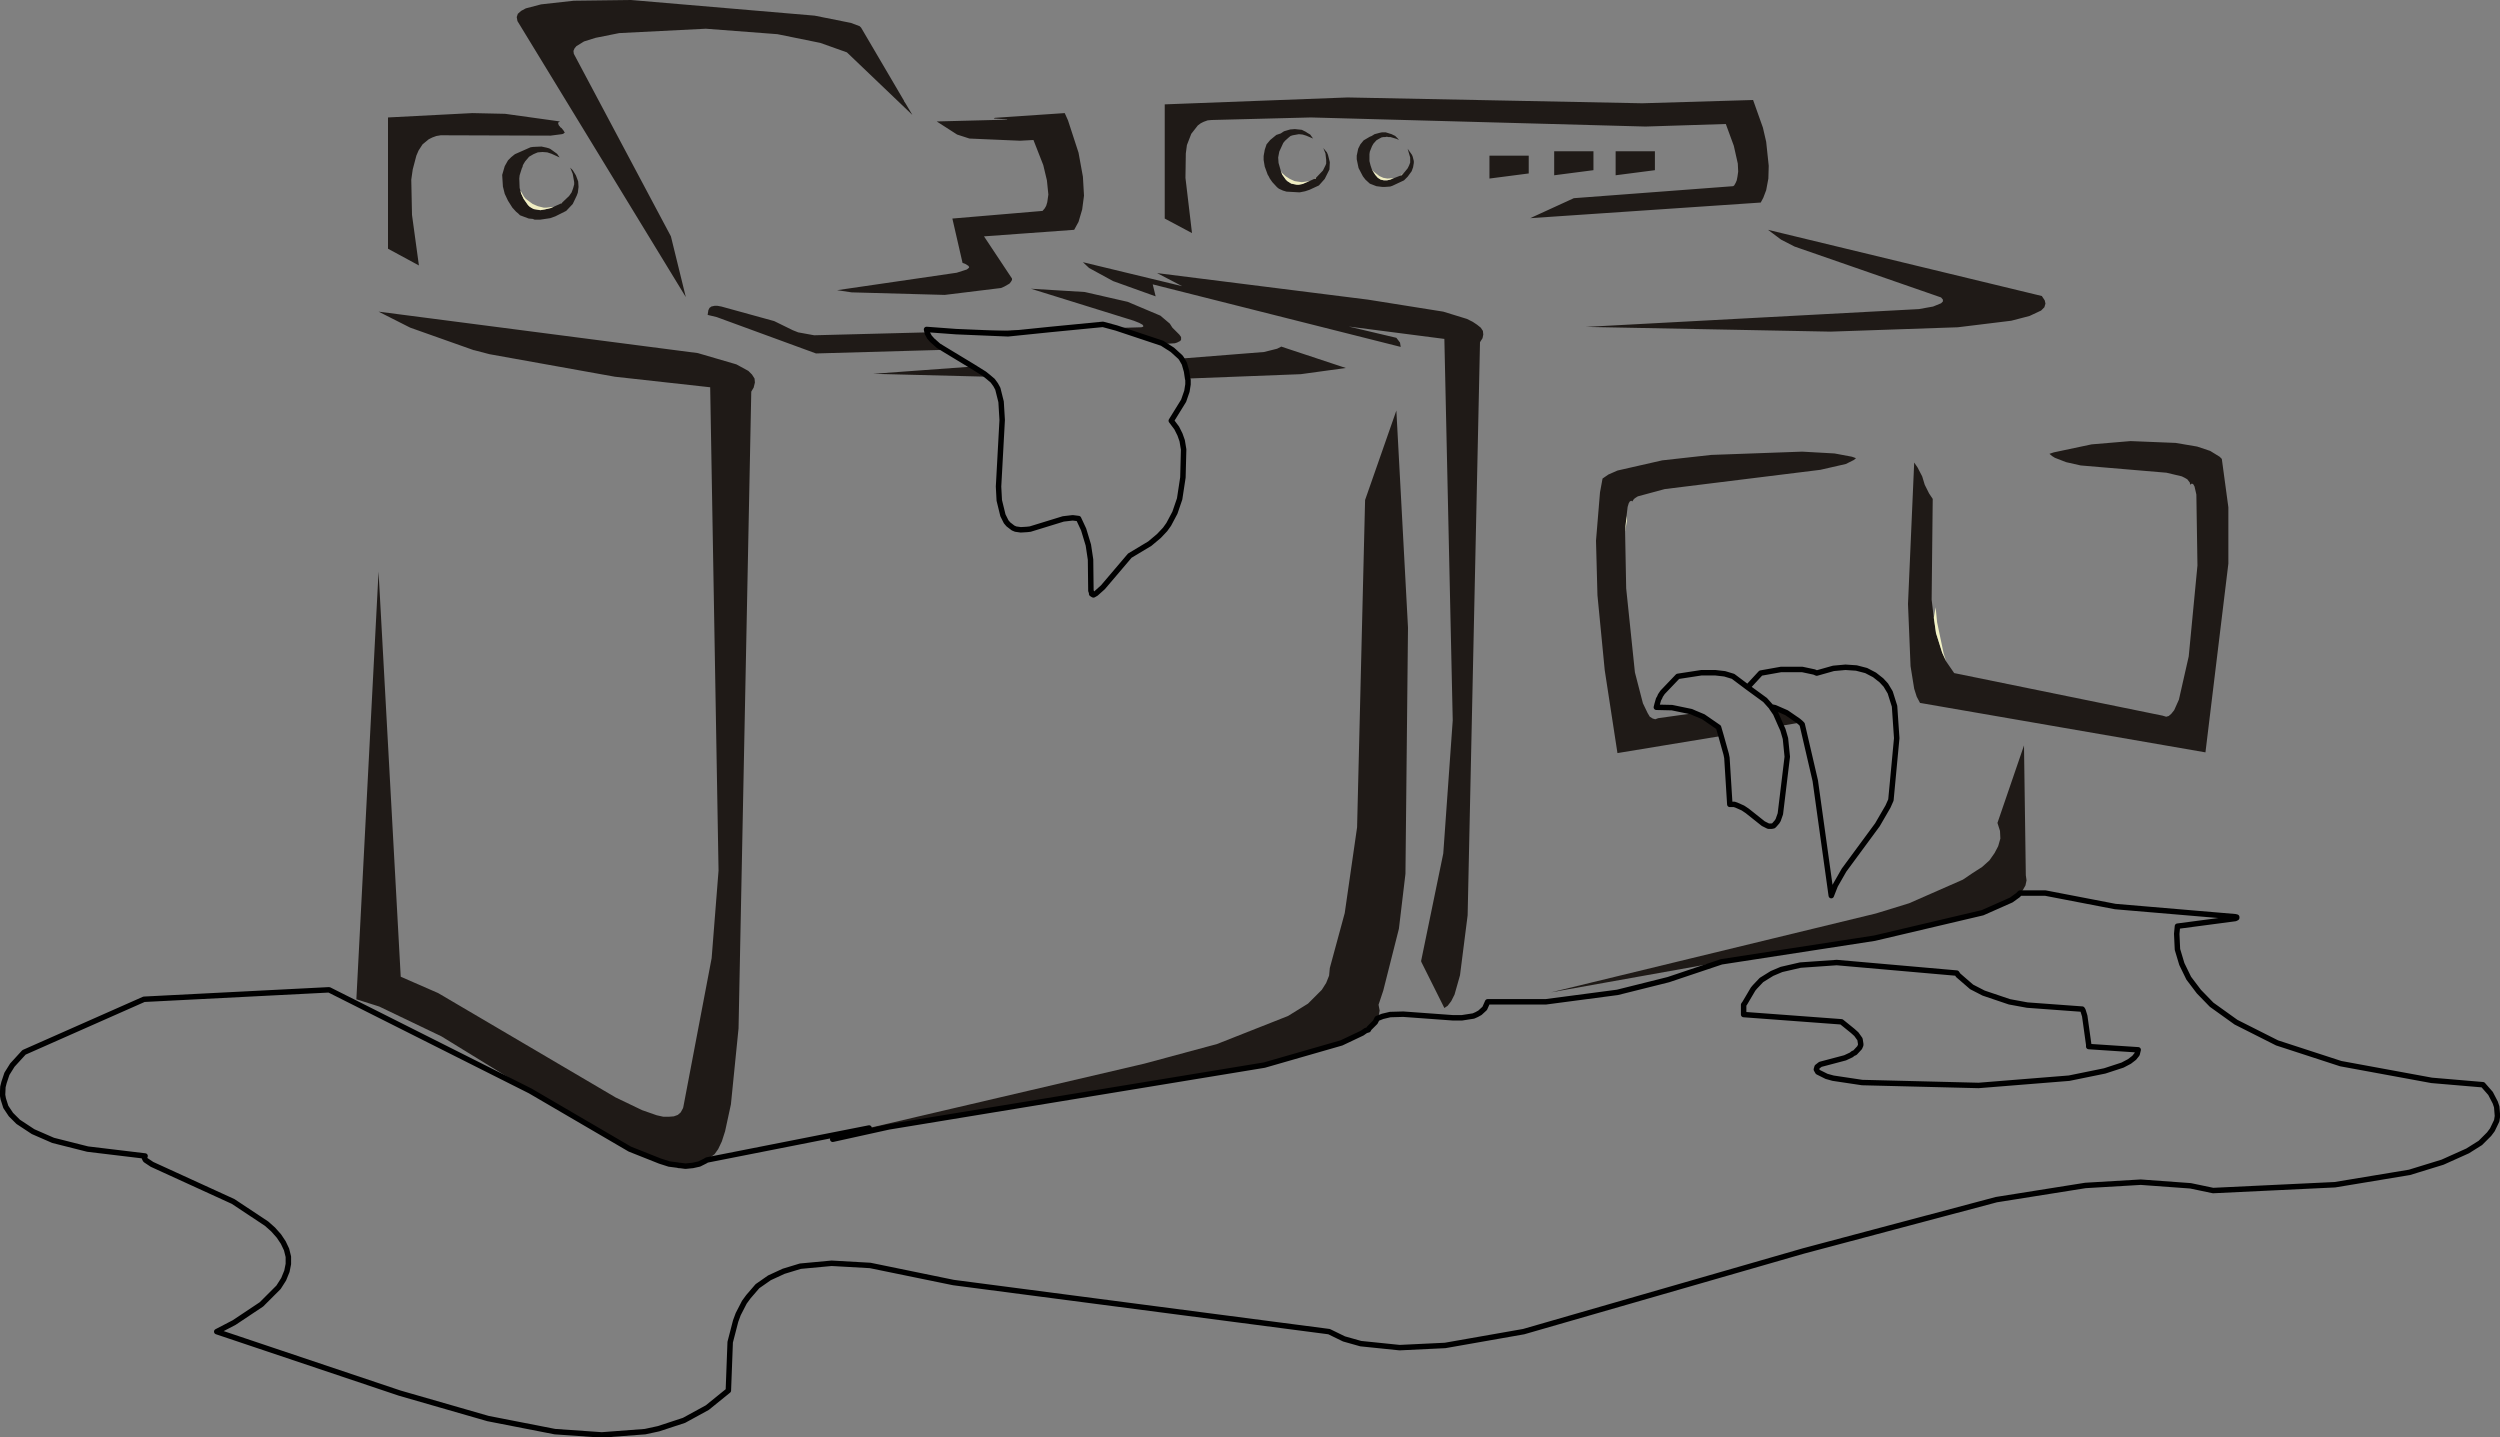 <?xml version="1.0" encoding="UTF-8" standalone="no"?>
<svg xmlns:xlink="http://www.w3.org/1999/xlink" height="197.65px" width="343.75px" xmlns="http://www.w3.org/2000/svg">
  <rect width="100%" height="100%" fill="#808080" stroke="none"/>
  <g transform="matrix(1.0, 0.0, 0.0, 1.0, -35.65, -55.3)">
    <path d="M303.25 146.25 L304.35 147.85 333.0 153.7 333.5 153.85 333.85 153.75 334.2 153.45 334.6 152.95 335.25 151.5 336.6 145.55 337.8 133.05 337.65 123.3 337.4 122.2 337.2 121.85 337.0 121.8 336.8 121.95 336.75 121.65 336.4 121.2 336.05 121.0 335.65 120.8 333.55 120.3 321.75 119.3 319.75 118.85 318.2 118.25 317.8 118.0 317.45 117.7 318.05 117.5 323.25 116.4 328.6 115.95 334.8 116.2 337.75 116.7 339.55 117.3 340.85 118.1 341.15 118.4 342.05 125.05 342.05 132.8 338.9 158.75 299.65 151.95 299.6 151.85 299.2 151.1 298.85 150.0 298.35 146.9 298.0 138.35 298.85 118.9 299.3 119.55 299.95 120.8 300.3 121.95 300.9 123.15 301.4 123.9 301.25 137.75 301.55 140.25 301.85 142.35 302.7 145.05 303.25 146.25 M313.4 178.1 L313.1 178.4 312.2 179.05 308.25 180.8 293.4 184.3 272.35 187.55 248.9 191.75 293.6 180.9 298.15 179.5 305.55 176.25 Q306.85 175.35 308.2 174.5 L309.2 173.6 309.9 172.6 310.4 171.65 310.7 170.6 310.65 169.55 310.3 168.45 313.95 157.8 314.2 175.65 314.3 176.35 314.15 177.05 313.75 177.75 313.4 178.1 M225.0 195.35 L224.75 195.85 223.95 196.65 223.9 196.7 223.45 197.0 222.95 197.35 220.1 198.7 209.5 201.75 157.85 210.25 150.15 211.95 155.15 210.4 193.0 201.55 203.0 198.85 212.75 195.0 215.5 193.3 217.4 191.4 218.0 190.45 218.4 189.45 218.5 188.4 220.55 180.85 222.25 169.05 223.35 124.05 227.65 111.75 229.25 141.6 228.9 175.45 228.0 183.0 225.85 191.5 225.2 193.45 225.35 194.25 225.2 195.1 225.0 195.35 M132.85 214.8 L132.6 214.95 131.8 215.35 130.9 215.55 129.9 215.65 129.15 215.55 128.8 215.5 127.65 215.35 126.4 214.95 122.25 213.3 108.55 205.3 96.35 197.8 87.8 193.7 84.65 192.7 87.7 133.9 90.75 189.6 95.9 191.85 120.3 206.2 123.95 207.95 125.95 208.65 126.85 208.85 127.65 208.85 128.3 208.8 128.85 208.6 129.25 208.25 129.55 207.7 129.6 207.55 133.5 187.05 134.45 175.0 133.3 108.55 120.2 107.1 102.95 104.0 100.85 103.45 100.8 103.45 92.05 100.35 87.7 98.15 131.6 103.85 136.9 105.4 138.55 106.3 139.05 106.8 139.4 107.35 139.45 107.9 139.3 108.5 139.3 108.55 138.95 109.15 137.2 196.7 136.15 207.15 135.35 210.85 134.9 212.25 134.4 213.3 133.9 214.0 132.85 214.8 M278.05 72.85 L278.5 74.8 278.85 78.1 278.8 79.85 278.5 81.45 278.1 82.5 277.75 83.15 246.05 85.3 252.05 82.55 273.95 80.9 274.1 80.8 274.3 80.45 274.45 80.1 274.5 79.85 274.55 79.6 274.65 78.9 274.6 77.8 274.05 75.35 272.95 72.35 261.9 72.7 215.9 71.45 202.25 71.8 201.7 71.85 201.15 72.05 200.75 72.25 200.35 72.55 199.45 73.7 198.85 75.25 198.7 76.4 198.65 79.75 199.55 87.35 195.8 85.35 195.8 69.65 220.95 68.7 261.45 69.5 276.7 69.05 278.05 72.85 M254.75 78.7 L249.35 79.4 249.35 76.1 254.75 76.1 254.75 78.7 M263.2 78.7 L257.8 79.4 257.8 76.1 263.2 76.1 263.2 78.7 M245.85 79.15 L240.45 79.85 240.45 76.7 245.85 76.7 245.85 79.15 M278.75 86.9 L316.4 96.0 316.8 96.6 316.9 97.05 316.75 97.55 316.3 98.0 314.7 98.75 312.2 99.4 304.85 100.3 287.35 100.9 253.7 100.25 299.5 97.8 301.45 97.45 302.55 97.0 302.8 96.75 302.8 96.5 302.55 96.2 282.4 89.2 280.55 88.25 278.75 86.9 M164.45 72.0 L174.15 71.75 174.1 71.7 172.3 71.6 172.35 71.55 172.45 71.5 182.05 70.85 182.5 71.85 183.95 76.3 184.55 79.6 184.7 82.2 184.45 84.1 183.95 85.8 183.35 86.9 170.95 87.8 174.8 93.6 174.8 93.8 174.65 94.05 174.45 94.3 173.75 94.7 173.3 94.9 165.55 95.85 152.75 95.5 150.75 95.2 167.2 92.8 168.6 92.35 168.9 92.1 168.9 92.0 168.8 91.85 168.4 91.6 168.0 91.45 166.6 85.35 179.0 84.3 179.3 83.95 179.5 83.6 179.65 83.1 179.8 82.05 179.6 80.1 179.1 78.0 177.75 74.55 175.9 74.65 168.95 74.35 167.25 73.8 164.45 72.0 M185.4 92.15 L184.55 91.35 198.2 94.65 194.75 92.85 223.75 96.5 234.1 98.15 237.35 99.15 238.15 99.55 238.75 99.95 239.25 100.35 239.55 100.8 239.6 101.3 239.5 101.8 239.15 102.35 237.45 181.15 236.4 189.4 235.65 192.05 235.2 192.95 234.7 193.6 234.25 193.9 231.1 187.6 231.05 187.45 234.1 172.65 235.4 154.35 234.25 101.9 221.1 100.2 227.65 101.75 228.15 102.4 228.25 103.0 194.15 94.4 194.55 96.05 188.7 93.95 185.4 92.15 M189.15 100.4 L192.6 100.3 192.75 100.25 192.85 100.2 192.85 100.1 192.75 99.95 192.3 99.7 191.55 99.4 177.4 95.0 184.8 95.45 190.7 96.8 195.2 98.7 196.5 99.8 196.85 100.35 197.8 101.3 197.95 101.5 198.05 101.65 198.05 101.8 198.05 102.0 198.0 102.1 197.9 102.2 197.5 102.4 197.2 102.5 195.6 102.6 195.45 102.5 189.15 100.4 M198.1 104.6 L209.45 103.7 211.25 103.25 211.75 103.0 211.8 102.95 220.7 105.9 214.5 106.75 198.95 107.35 198.8 106.35 198.5 105.3 198.1 104.6 M171.5 107.1 L155.7 106.7 169.4 105.7 171.0 106.7 171.5 107.1 M165.6 103.4 L147.85 103.9 134.2 98.9 132.95 98.6 133.05 97.95 133.2 97.65 133.3 97.55 133.35 97.55 133.45 97.45 133.9 97.35 134.3 97.35 134.85 97.45 142.1 99.45 144.65 100.7 145.4 101.0 147.6 101.4 163.15 101.0 163.15 101.1 163.45 101.65 163.85 102.1 164.7 102.85 165.6 103.4 M167.1 100.9 L180.1 100.6 174.25 101.2 167.1 100.9 M228.7 79.05 L228.75 79.0 229.2 78.45 229.3 78.25 229.4 78.05 229.55 77.65 229.55 76.95 229.2 75.75 229.8 76.6 229.9 76.85 230.05 77.45 230.05 77.7 229.95 78.3 229.75 78.85 229.2 79.6 228.7 80.1 227.1 80.85 226.8 80.95 226.1 81.0 225.7 81.0 224.9 80.9 224.0 80.55 223.4 80.0 223.05 79.55 222.45 78.4 222.2 77.2 222.2 76.7 222.4 75.75 222.7 75.15 223.15 74.6 224.0 74.1 224.25 74.0 224.65 73.75 225.4 73.55 225.65 73.5 226.2 73.5 227.0 73.75 227.4 73.95 227.45 73.95 227.85 74.35 228.0 74.55 227.7 74.4 226.85 74.15 226.55 74.15 226.35 74.1 226.1 74.15 225.85 74.15 225.6 74.2 225.15 74.45 224.9 74.6 224.5 75.05 224.3 75.4 224.0 76.15 223.95 76.5 223.95 77.45 224.1 78.05 224.3 78.65 224.75 79.35 225.1 79.75 225.5 80.0 225.95 80.1 226.35 80.1 226.8 80.0 227.3 79.8 228.2 79.45 228.35 79.4 228.7 79.05 M216.6 79.75 L217.55 78.75 217.9 78.05 218.0 77.8 218.0 77.3 217.9 76.4 217.6 75.65 218.1 76.25 218.25 76.6 218.5 77.6 218.45 78.6 217.8 79.9 217.0 80.8 215.7 81.4 215.1 81.6 214.35 81.75 212.55 81.65 212.05 81.5 211.5 81.25 211.25 81.05 210.6 80.35 210.25 79.85 210.1 79.55 209.95 79.3 209.55 78.2 209.4 77.3 209.4 76.75 209.45 76.45 209.5 76.2 209.55 75.9 209.8 75.15 210.3 74.55 211.15 73.85 211.75 73.65 212.2 73.35 213.05 73.1 213.7 73.05 214.65 73.15 215.25 73.45 215.3 73.5 215.8 73.8 216.2 74.35 215.25 73.95 214.75 73.8 214.25 73.75 213.4 73.9 213.1 74.0 212.85 74.2 212.35 74.65 212.1 74.95 211.55 76.15 211.4 76.95 211.45 77.7 211.75 78.75 211.95 79.3 212.45 80.0 212.65 80.2 213.2 80.55 213.95 80.7 214.25 80.7 214.75 80.6 215.7 80.2 216.35 79.9 216.55 79.85 216.6 79.75 M272.3 156.5 L258.05 158.85 256.3 147.45 255.3 137.15 255.1 129.65 255.65 123.0 256.0 121.1 256.8 120.55 258.05 120.0 264.2 118.6 270.95 117.85 283.45 117.4 287.9 117.65 290.3 118.1 290.85 118.3 290.55 118.55 289.45 119.1 285.95 119.9 264.55 122.55 260.85 123.55 260.45 123.8 260.25 124.0 260.1 124.25 259.95 124.15 259.75 124.25 259.6 124.5 259.45 125.0 259.3 126.25 259.1 128.25 259.1 128.35 259.25 136.2 260.45 147.75 261.55 152.0 262.2 153.35 262.5 153.85 262.9 154.1 263.25 154.2 263.65 154.05 268.65 153.35 269.85 153.85 271.95 155.3 272.3 156.5 M283.2 154.65 L280.55 155.1 279.8 153.4 279.25 152.6 279.2 152.5 279.7 152.6 281.3 153.3 282.9 154.4 283.2 154.65 M160.15 69.5 L161.1 71.1 152.1 62.5 148.45 61.2 142.55 60.0 132.7 59.25 120.8 59.85 117.55 60.5 115.95 61.0 114.9 61.65 114.65 61.95 114.5 62.3 114.55 62.7 127.9 87.8 129.95 96.15 106.8 58.2 106.7 57.65 106.85 57.2 107.3 56.8 107.95 56.45 110.05 55.9 114.55 55.4 122.4 55.3 147.65 57.45 152.65 58.45 153.85 58.9 154.05 59.1 159.95 69.15 160.15 69.5 M112.6 72.65 L112.7 72.8 112.85 72.9 113.1 73.2 113.2 73.35 113.25 73.45 113.3 73.5 113.3 73.55 113.2 73.6 113.1 73.7 112.9 73.75 111.35 73.95 96.25 73.9 95.65 74.0 95.1 74.2 94.6 74.45 93.75 75.15 93.2 76.0 92.9 76.7 92.4 78.6 92.2 80.0 92.3 84.85 93.25 91.8 89.0 89.5 89.0 71.45 100.6 70.85 105.1 70.95 112.65 72.0 112.6 72.05 112.5 72.05 112.4 72.2 112.4 72.3 112.5 72.55 112.6 72.65 M112.95 83.15 L113.9 82.25 114.25 81.75 114.45 81.2 114.6 80.65 114.6 80.35 114.4 79.2 114.05 78.35 114.4 78.7 114.8 79.35 114.85 79.45 115.15 80.25 115.2 81.0 115.1 81.8 114.95 82.2 114.4 83.35 113.5 84.3 112.0 85.05 111.3 85.3 109.95 85.5 109.15 85.5 108.9 85.4 108.35 85.35 107.15 84.9 106.9 84.65 106.6 84.4 106.1 83.85 105.5 82.9 105.05 81.95 104.8 80.95 104.7 79.35 105.05 78.15 105.5 77.35 105.95 76.9 106.45 76.5 108.6 75.55 108.95 75.5 110.1 75.45 110.8 75.6 111.15 75.7 111.35 75.8 112.25 76.45 112.6 76.95 111.5 76.45 110.9 76.25 110.25 76.2 109.6 76.25 109.35 76.35 109.0 76.5 108.4 76.85 107.85 77.5 107.55 78.0 107.5 78.25 107.4 78.45 107.1 79.4 107.05 79.85 107.1 81.15 107.2 81.5 107.3 81.9 107.65 82.65 108.25 83.5 108.45 83.7 108.75 83.9 109.05 84.05 109.35 84.1 109.95 84.2 110.55 84.1 111.4 83.9 111.85 83.7 112.85 83.25 112.9 83.25 112.95 83.15" fill="#1f1a17" fill-rule="evenodd" stroke="none"/>
    <path d="M224.3 78.65 L224.6 78.95 225.3 79.5 225.85 79.75 226.4 79.85 227.3 79.8 226.8 80.0 226.35 80.1 225.95 80.1 225.5 80.0 225.1 79.75 224.75 79.35 224.3 78.65 M228.2 79.45 L228.7 79.05 228.35 79.4 228.2 79.45 M211.75 78.75 L211.95 79.1 212.45 79.55 213.0 79.9 213.65 80.2 213.95 80.25 214.65 80.35 215.7 80.2 214.75 80.6 214.25 80.7 213.95 80.7 213.2 80.55 212.65 80.2 212.45 80.0 211.95 79.3 211.75 78.75 M216.35 79.9 L216.6 79.75 216.55 79.85 216.35 79.9 M107.2 81.5 L107.3 81.65 107.7 82.35 107.95 82.65 108.55 83.1 108.9 83.35 109.6 83.65 110.4 83.85 110.8 83.85 111.65 83.75 111.85 83.7 111.4 83.9 110.55 84.1 109.95 84.2 109.35 84.1 109.05 84.05 108.75 83.9 108.45 83.7 108.25 83.5 107.65 82.65 107.3 81.9 107.2 81.5 M112.85 83.25 L112.95 83.15 112.9 83.25 112.85 83.25" fill="#f0eec2" fill-rule="evenodd" stroke="none"/>
    <path d="M159.95 69.15 L160.0 69.2 160.15 69.5 159.95 69.15" fill="#dfdfde" fill-rule="evenodd" stroke="none"/>
    <path d="M303.25 146.25 L302.7 145.05 301.85 142.35 301.55 140.25 301.8 138.8 302.0 140.85 302.9 145.15 303.25 146.25 M259.3 126.25 L259.35 126.95 259.1 128.35 259.1 128.25 259.3 126.25" fill="#f2f2c5" fill-rule="evenodd" stroke="none"/>
    <path d="M108.55 205.3 L80.9 191.4 55.45 192.7 38.95 200.0 37.35 201.75 36.6 202.95 36.2 204.15 36.05 204.75 36.0 205.85 36.1 206.4 36.45 207.5 37.15 208.55 38.15 209.55 40.2 210.9 42.95 212.1 47.7 213.3 55.6 214.25 55.5 214.5 55.65 214.8 56.55 215.4 67.7 220.5 72.3 223.55 73.2 224.35 74.0 225.25 74.6 226.15 75.05 227.1 75.3 228.1 75.3 229.1 75.1 230.1 74.65 231.2 73.95 232.3 71.6 234.65 67.85 237.15 65.45 238.4 90.6 246.85 102.75 250.35 111.95 252.15 118.4 252.6 124.35 252.15 126.2 251.75 129.7 250.6 132.9 248.85 135.8 246.5 136.05 239.85 136.8 236.95 137.15 236.0 138.0 234.35 138.55 233.6 139.8 232.15 141.45 231.0 143.4 230.1 145.7 229.4 150.0 229.0 155.3 229.3 166.75 231.65 218.4 238.4 220.45 239.4 222.75 240.05 228.1 240.6 234.35 240.3 245.15 238.4 283.65 227.3 310.15 220.25 322.4 218.3 330.0 217.85 336.85 218.35 339.95 219.0 356.7 218.2 366.95 216.5 371.5 215.1 374.95 213.55 376.7 212.45 377.9 211.25 378.35 210.65 378.95 209.4 379.05 208.75 378.95 207.5 378.75 206.9 378.1 205.65 377.05 204.45 370.0 203.85 357.5 201.55 348.75 198.7 343.1 195.85 339.75 193.45 338.0 191.65 336.6 189.8 335.65 187.85 335.05 185.85 334.95 183.7 335.05 182.65 343.0 181.6 343.2 181.5 343.2 181.4 343.0 181.35 326.5 179.95 316.9 178.1 313.4 178.1 313.1 178.4 312.2 179.05 308.25 180.8 293.4 184.3 272.35 187.55 265.05 190.0 258.05 191.75 248.2 193.05 240.2 193.05 239.8 193.95 239.15 194.55 238.7 194.8 238.25 195.0 236.65 195.25 235.45 195.25 228.6 194.75 226.8 194.8 225.75 195.05 225.0 195.35 224.75 195.85 223.95 196.65 223.9 196.7 223.8 196.9 223.45 197.0 222.95 197.35 220.1 198.7 209.5 201.75 157.85 210.25 150.15 211.95 155.15 210.4 132.85 214.8 132.6 214.95 131.8 215.35 130.9 215.55 129.9 215.65 129.15 215.55 129.0 215.55 128.8 215.5 127.65 215.35 126.4 214.95 122.25 213.3 108.55 205.3 M325.05 202.55 L320.15 203.55 307.7 204.55 291.7 204.15 287.7 203.55 286.8 203.3 285.6 202.7 285.4 202.35 285.5 202.0 285.95 201.65 289.35 200.75 290.2 200.35 290.45 200.15 290.7 200.05 291.35 199.35 291.5 199.0 291.5 198.85 291.4 198.2 290.9 197.5 290.4 197.05 289.1 196.0 288.85 195.8 275.4 194.8 275.4 193.45 275.55 193.25 276.7 191.3 276.95 191.0 277.85 190.05 279.3 189.15 280.6 188.6 283.2 188.0 288.2 187.65 304.7 189.1 304.9 189.4 306.75 191.0 308.4 191.85 311.95 193.05 314.4 193.5 321.9 194.05 321.95 194.05 322.05 194.2 322.1 194.35 322.3 195.0 322.85 198.95 322.85 199.2 329.65 199.65 329.5 200.25 329.1 200.75 328.45 201.25 327.5 201.75 325.05 202.55 M189.15 100.4 L195.45 102.5 195.6 102.6 196.85 103.4 197.95 104.4 198.1 104.6 198.5 105.3 198.8 106.35 198.95 107.35 199.0 107.55 199.0 108.15 198.85 109.1 198.4 110.4 196.7 113.15 197.45 114.15 197.9 115.05 198.2 115.9 198.4 117.1 198.3 120.95 197.85 123.9 197.2 125.8 196.35 127.4 195.85 128.1 195.0 129.0 193.75 130.05 191.0 131.7 187.3 136.05 186.35 136.9 186.0 137.1 185.9 137.05 185.75 136.95 185.75 136.75 185.65 136.55 185.6 132.25 185.3 130.25 184.65 128.1 183.95 126.6 183.15 126.5 181.85 126.65 177.3 128.05 176.85 128.1 176.0 128.15 175.3 128.05 174.95 127.9 174.3 127.4 174.0 127.05 173.55 126.15 173.05 124.1 172.95 122.2 173.45 113.05 173.3 110.55 172.85 108.75 172.55 108.2 172.15 107.65 171.5 107.1 171.0 106.7 169.4 105.7 165.6 103.4 164.7 102.85 163.85 102.1 163.45 101.65 163.15 101.1 163.15 101.0 163.1 100.85 163.05 100.6 167.1 100.9 174.25 101.2 180.1 100.6 187.3 99.9 189.15 100.4 M268.65 153.35 L268.2 153.15 265.55 152.6 263.4 152.55 263.5 152.15 263.7 151.45 263.85 151.2 263.95 150.95 264.25 150.5 266.35 148.3 269.6 147.8 271.5 147.8 272.8 147.95 273.95 148.3 275.95 149.8 277.75 147.85 280.55 147.35 283.45 147.35 285.1 147.7 285.45 147.85 287.75 147.2 289.4 147.05 290.9 147.15 292.25 147.5 293.4 148.1 294.35 148.85 294.95 149.5 295.55 150.5 296.15 152.4 296.45 156.8 295.65 165.3 295.25 166.2 293.8 168.7 289.2 174.95 288.0 177.05 287.45 178.45 285.25 162.65 283.45 154.9 283.2 154.65 282.9 154.4 281.3 153.3 279.7 152.6 279.2 152.5 279.25 152.6 279.8 153.4 280.55 155.1 280.8 155.65 281.15 156.85 281.4 159.35 280.45 167.2 280.15 168.05 280.0 168.3 279.65 168.7 279.5 168.85 279.25 168.9 278.8 168.9 278.1 168.55 275.9 166.8 275.6 166.6 275.3 166.4 274.4 166.0 274.1 165.9 273.5 165.9 273.1 159.5 273.05 159.25 273.0 159.0 272.3 156.5 271.95 155.3 269.85 153.85 268.65 153.35 M275.95 149.8 L278.35 151.55 279.2 152.5" fill="none" stroke="#000000" stroke-linecap="round" stroke-linejoin="round" stroke-width="0.75"/>
  </g>
</svg>
